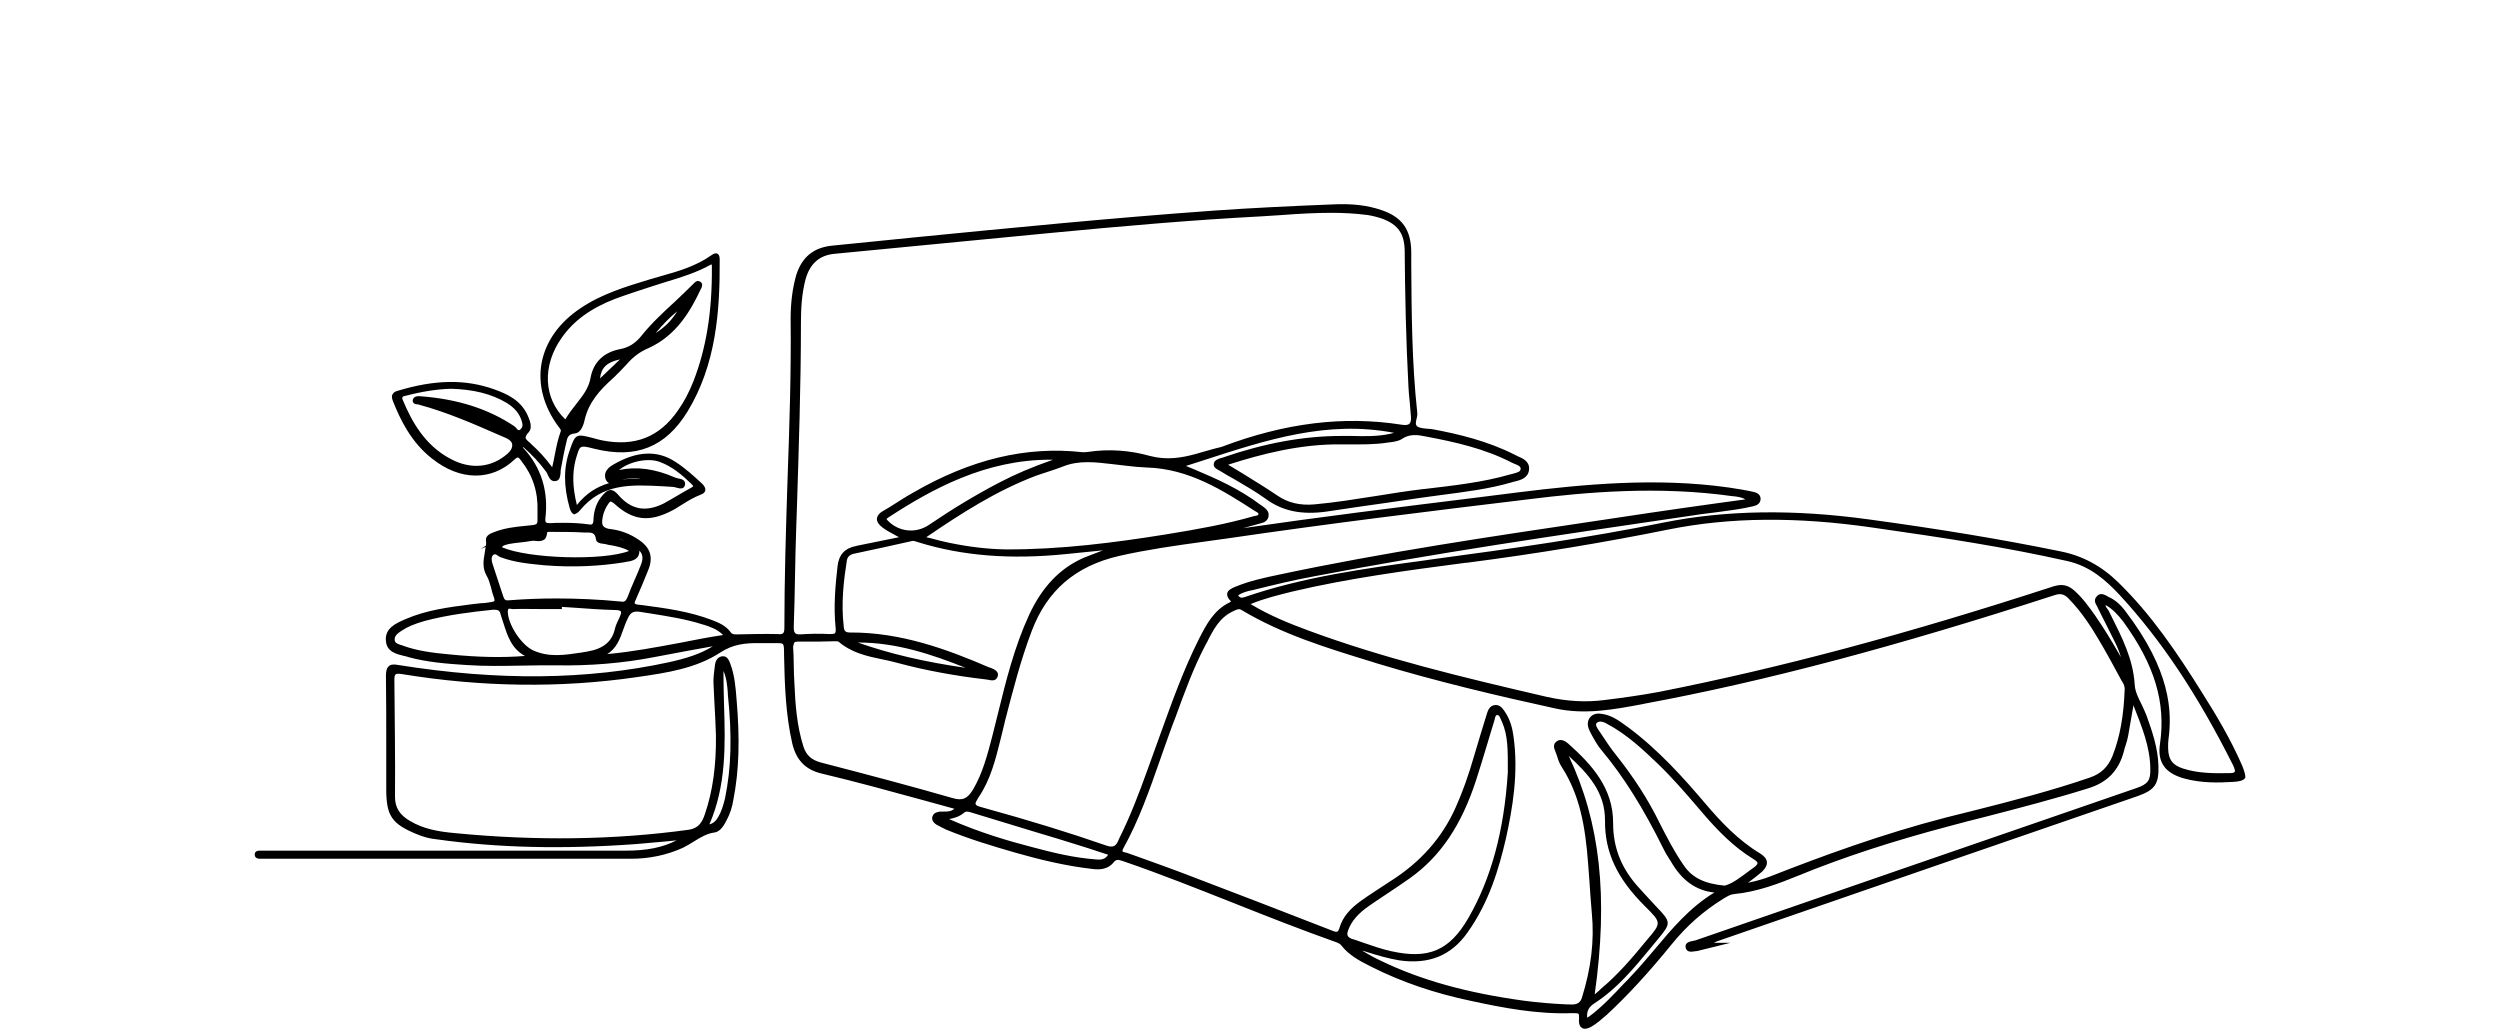 <?xml version="1.0" encoding="utf-8"?>
<svg xmlns="http://www.w3.org/2000/svg" xmlns:xlink="http://www.w3.org/1999/xlink" version="1.1" id="Ebene_1" x="0px" y="0px" viewBox="0 0 800 330.8" style="enable-background:new 0 0 800 330.8;" xml:space="preserve" width="314" height="130">
<path d="M717.5,244.8c-3.7-8.5-8.5-16.5-12.3-22.5c-8.9-14.3-16.9-25.9-27.2-36c-5.5-5.4-11.6-8.7-18.8-10.1  c-18.5-3.8-38.5-7.1-61.2-10.2c-24.1-3.3-45.6-3-65.6,1c-24.1,4.9-48.2,8.3-75,11.9l-1.3,0.2c-19.2,2.6-39.1,5.3-57.9,11.8  c-0.9,0.3-1.5,0.2-2-0.6c1.5-1,3.2-1.4,4.8-1.7c6.4-1.6,13-3.2,19.6-4.4c38.5-7.4,77.8-13.1,115.9-18.7l8.1-1.2  c1.6-0.2,3.2-0.4,4.8-0.6c3.8-0.5,7.8-1,11.6-1.9c0.8-0.2,2.3-0.6,2.4-2.3c0-1.7-1.5-2.1-2.3-2.3c-2.6-0.6-5.3-1-7.9-1.4  c-23.2-3.3-46.8-1-67,1.5c-4.8,0.6-9.5,1.2-14.3,1.8c-24.3,3-49.4,6.1-74.1,9.7c1.5-0.4,2.9-0.8,4.4-1.2c0.2-0.1,0.5-0.1,0.7-0.2  c1.2-0.3,2.6-0.6,3-2.2c0.4-1.8-0.9-2.7-2-3.5c-0.2-0.1-0.4-0.3-0.6-0.4c-6.6-5-14-8.3-20.9-11.2c-0.9-0.4-1.9-0.8-2.9-1.2  c1.9-0.6,3.7-1.2,5.6-1.8c20.3-6.6,39.6-12.9,61-8.8c-0.4,0.1-0.8,0.2-1.2,0.3c-4,0.9-8.2,0.8-12.3,0.7c-1.1,0-2.2,0-3.3,0  c-12.2,0-24.7,2.3-38.3,7c-0.1,0-0.3,0.1-0.4,0.1c-0.9,0.3-2.1,0.7-2.2,1.9c-0.1,1.1,0.9,1.6,1.7,2c0.2,0.1,0.4,0.2,0.5,0.3  c1.4,0.9,2.9,1.7,4.3,2.5c3.4,2,6.9,4,10.1,6.3c5.4,4,11.6,5.2,19.5,4.1c6.4-1,12.9-1.9,19.2-2.8c3.4-0.5,6.8-1,10.2-1.5  c2.4-0.3,4.8-0.7,7.3-1c7.5-1,15.2-1.9,22.7-4.1c0.3-0.1,0.5-0.2,0.8-0.2c2-0.5,4.4-1.2,4.6-3.9c0.2-2.5-1.9-3.5-3.6-4.2  c-0.3-0.2-0.7-0.3-1-0.5c-8.7-4.4-18-6.6-26-8.1c-0.6-0.1-1.2-0.2-1.8-0.2c-1.2-0.1-2.5-0.2-3.3-0.7c-0.7-0.5-0.6-1.3-0.3-2.5  c0.2-0.7,0.3-1.5,0.2-2.2c-1.7-15.7-1.8-31.7-1.9-47.2v-4.1c-0.1-7.1-3-11.1-9.6-13.3c-4.4-1.5-9.3-2.1-15.4-1.8  c-12.6,0.5-25.6,1.1-38.3,2c-32.1,2.3-64.6,5.5-96.1,8.6c-8.6,0.9-17.2,1.7-25.9,2.6c-6,0.6-9.7,3.7-11.5,9.4  c-1.2,4.2-1.8,8.8-1.8,14.1c0.2,17.2-0.4,34.8-1,51.7c-0.5,15.4-1,31.4-1,47.1c0,0.9-0.1,1.4-0.4,1.7c-0.3,0.3-0.8,0.4-1.6,0.3  c-4.4-0.1-8.8,0-13.1,0.1h-0.2c-0.8,0-1.4,0-1.9-0.7c-1.5-2.1-3.9-3.1-6-3.9c-7.3-2.8-15-3.8-22.5-4.8l-1-0.1  c-0.9-0.1-1.1-0.3-1.2-0.4c0-0.1-0.1-0.3,0.3-1.1c1.4-3.1,2.7-6.3,4-9.5c1.7-4.1,0.8-7.2-2.9-9.7c-2.7-1.9-5.8-3.1-9.1-3.5  c-1.2-0.1-2-0.5-2.4-1c-0.4-0.6-0.4-1.5-0.1-3c0.3-1.5,0.9-2.8,1.7-4c0.4-0.6,0.6-0.8,0.8-0.8s0.6,0.2,1.1,0.6  c6.1,5.6,11.4,6.1,18.9,2.1c1-0.5,1.9-1.2,2.8-1.7c1.9-1.2,3.9-2.4,6-3.2c0.9-0.3,1.4-0.8,1.5-1.4c0.1-0.6-0.2-1.3-1-2.1  c-2.6-2.4-5.4-5-8.7-7.1c-5.7-3.7-12.3-3.4-19.8,1c-2.3,1.3-3.1,3-2.3,4.9c0.3,0.5,0.6,0.8,1,1c-3.8,1.1-7.3,3.2-10.3,7  c-1.4-5.7-1.5-10.2-0.4-14.5c0.7-2.3,1-3.6,1.7-4c0.7-0.4,2-0.1,4.3,0.5c13.3,3.3,22.8-0.5,29.8-11.9c9.2-15.1,10.4-32.3,10.3-48.7  c0-0.4,0-1.4-0.7-1.8c-0.5-0.3-1.2-0.1-2,0.5c-4.8,3.4-10.5,5.1-15.9,6.6c-1,0.3-2.1,0.6-3.1,0.9l-0.7,0.2  c-7.5,2.3-15.3,4.6-22.1,9.2c-6.9,4.6-11.2,10.7-12.5,17.6c-1.2,6.7,0.6,13.8,5.4,20.3c0.1,0.1,0.2,0.2,0.3,0.4  c0.4,0.5,0.6,0.8,0.4,1.2c-0.9,2.5-1.4,5-1.9,7.6c-0.2,1.2-0.5,2.5-0.8,3.8c-2.3-3.1-4.4-5.3-6.5-7.2c-0.2-0.2-0.4-0.4-0.6-0.6  c-0.7-0.6-1.4-1.1-1.4-1.7c0-0.4,0.3-1,1-1.7c1.1-1.2,0.6-3.2-0.1-4.8c-2.1-5.3-6.7-7.4-10.9-8.9c-9.2-3.3-19-3.2-31.1,0.5  c-0.8,0.2-1.2,0.6-1.5,1.1c-0.4,0.7-0.1,1.5,0.2,2.3c2.1,5.3,5.6,12.9,12.4,18.2c9,7.2,19.1,7.3,26.5,0.3c0.4-0.4,0.8-0.6,1-0.6  c0.3,0,0.6,0.4,0.9,0.8c0.1,0.1,0.2,0.2,0.3,0.4c3.6,4.6,5.3,9.8,5.1,16c0,1,0,1.7,0,2.4c0,1.9,0,1.9-3.2,2.2l-1,0.1  c-3.1,0.3-6.4,0.7-9.5,1.9c-1.1,0.4-3,1.1-2.8,2.7c0.1,0.6,0.1,1.1,0,1.7l-1.7,1.1l1.6-0.7c-0.1,0.7-0.2,1.3-0.3,2  c-0.4,2.3-0.8,4.7,0.6,7.2c0.7,1.1,1,2.4,1.4,3.7c0.1,0.5,0.3,1,0.4,1.6c0.5,1.5,0.9,2.5,0.7,2.8s-1.3,0.4-2.7,0.6  c-0.5,0.1-0.9,0.1-1.4,0.1c-0.9,0.1-1.9,0.2-2.7,0.3l-0.8,0.1c-7,0.9-14.1,1.8-20.8,4.7c-3,1.3-6.8,2.9-6.3,7.1  c0.3,3.4,3.4,4.1,5.8,4.7c0.5,0.1,1,0.2,1.5,0.4c5.9,1.6,12.1,2.1,18.4,2.5c5.8,0.4,11.6,0.3,17.3,0.2c3.7-0.1,7.4-0.1,11.1-0.1  c11.4,0.2,21.7-0.7,31.6-2.6c3.5-0.7,7.1-1.3,10.6-2c2.8-0.5,5.5-1,8.3-1.5c-4,2.5-8.6,3.9-14,5.1c-26.3,5.7-54.6,6-86.6,0.9  c-1.6-0.3-2.5-0.2-3.1,0.4c-0.7,0.6-0.9,1.7-0.9,3.1c0.1,7.2,0.1,14.6,0.1,21.7c0,4.8,0,9.6,0,14.5c0,8.5,1.7,11.1,9.7,14.4  c2.1,0.9,4.3,1.5,6.6,1.7c19.3,2.7,40.1,3.2,63.6,1.5c3.4-0.3,6.8-0.6,10.2-0.9c0.9-0.1,1.8-0.2,2.8-0.3c-4.4,2.3-9.6,3.3-16.1,3.3  c-19.1,0-38.3,0-57.4,0s-38.3,0-57.4,0h-2.2c-0.5,0-1.2,0-1.6,0.4c-0.2,0.2-0.3,0.6-0.3,0.9c0,0.6,0.4,1.3,1.7,1.3h1.9  c13,0,26,0,38.9,0c25.5,0,51.9,0,77.8,0c6.1,0,11.6-1.2,16.7-3.5c1.2-0.6,2.4-1.3,3.5-2c2.1-1.3,4.2-2.6,6.6-2.9  c2.1-0.3,3.2-2.6,4-4.1c1-1.9,1.7-4,2.1-6.5c1.8-9.3,2.1-19.2,1-32c-0.3-3.8-0.6-7.7-2-11.4l-0.1-0.3c-0.4-0.9-0.9-2.2-2.4-2.1  c-0.9,0.1-2.1,0.6-2.4,2.7l-0.1,0.8c-0.2,1.5-0.4,3.1-0.4,4.7c0.1,2.1,0.2,4.3,0.3,6.4c0.2,3.5,0.4,7.2,0.5,10.8  c0.1,9.5-1,17.7-3.5,25c-0.9,2.8-2.1,4.6-5.1,5.1c-23.9,3.3-49.1,3.6-74.8,1.1c-5.7-0.5-10.3-1.4-14.5-3.9c-3.3-1.9-4.8-4.3-4.8-7.7  c0.1-12.5-0.1-25.2-0.2-37.4c0-1,0.1-1.6,0.4-1.8s0.8-0.3,2-0.1c25.6,4.2,50.8,4.5,75,1l0.7-0.1c9-1.3,18.4-2.7,26.2-7.8  c4-2.6,7.8-3.1,12.8-3h3.8c1.9,0,3-0.1,3.4,0.3c0.4,0.4,0.4,1.5,0.4,3.6c0.2,9.5,0.5,18.8,2.6,28.1c1.3,5.5,4.3,8.6,9.7,9.8  c10.5,2.5,21.1,5.4,31.3,8.2c3.6,1,7.2,2,10.9,3c-1,0.9-2.2,0.9-3.4,0.9c-0.4,0-0.7,0-1.1,0c-0.7,0.1-2,0.2-2.5,1.5  c-0.2,0.6-0.3,1.7,1.3,2.7c0.7,0.4,1.3,0.7,1.9,1c0.3,0.1,0.6,0.3,1,0.5c7.5,3.1,15.2,5.4,22.5,7.5c6.7,1.9,15.6,4.2,24.8,5.2  c1.9,0.2,4.6,0.2,6.5-2.2c0.8-1,1.5-0.8,2.8-0.4c12.3,4.2,24.5,9.1,36.4,13.8c10.3,4.1,21,8.3,31.7,12.1l0.3,0.1  c0.7,0.3,1.2,0.5,1.6,1c2.4,3.1,5.7,4.9,9.5,6.8c9.7,4.9,20.2,8.5,32.1,11c10.2,2.2,21,4.3,32.4,3.9c0.9,0,1.6,0,1.9,0.2  c0.2,0.2,0.2,0.7,0.2,1.5c-0.2,1.9,0.4,2.7,0.9,3c0.2,0.2,0.6,0.3,1,0.3c0.5,0,1.2-0.2,2.1-0.7c1.8-1.1,3.3-2.4,4.9-3.8  c6.7-6.2,13.3-13.4,20.8-22.6c4.7-5.8,10.1-10.6,16.6-14.6c1.2-0.7,2.1-1.3,3.3-1.4c7.4-0.7,14.4-3.4,20.3-5.8  c14.6-6,30.6-11.2,48.8-16c3.7-1,7.5-2,11.2-2.9c10.8-2.8,22-5.7,32.9-9.1c6.3-1.9,10-5.8,11.6-12.1c0.1-0.6,0.3-1.1,0.5-1.7  c0.3-1,0.6-1.9,0.8-3c0.6-3.3,1.1-6.3,1.7-9.8c2.8,7.1,5.3,13.3,5.4,20.2c0.1,3.8-0.7,5-4.5,6.3c-52.3,18-98.5,34-141,48.7  c-0.3,0.1-0.6,0.1-0.9,0.2c-1,0.2-2.6,0.5-2.3,2.1s1.9,1.4,3,1.2c0.3,0,0.6-0.1,0.8-0.1l10.5-2.6h-5.3c0.4-0.2,0.7-0.3,1.1-0.5  c22.5-7.8,44.9-15.5,67.4-23.3c22.3-7.7,44.6-15.4,67-23.1c5.7-2,7-3.9,6.8-9.9c-0.2-5.6-2-10.9-3.8-15.9c-0.5-1.2-1-2.4-1.6-3.6  c-1.1-2.2-2.1-4.2-2.2-6.4c-0.5-8.1-4.1-15.1-7.5-21.9l-0.8-1.6c-0.1-0.2-0.2-0.4-0.4-0.6c-0.3-0.4-0.6-0.8-0.6-1.3  c2.1,1.2,3.8,2.9,5.7,5.4c10,13.8,13.6,25.8,11.7,39c-0.9,5.9,1.6,9.4,7.7,11.1c5.4,1.5,11,1.4,15.7,1.1c1.9-0.1,3.3-0.4,3.9-1.3  C718.6,247.9,718.2,246.6,717.5,244.8z M680,195.2c-1.6-2.1-3.4-3.6-5.3-4.4c-0.2-0.1-0.3-0.2-0.5-0.3c-0.5-0.3-1.2-0.6-1.8-0.6  c-0.5,0-1,0.2-1.4,0.7c-1.1,1.1-0.5,2.3,0,3.1c0.1,0.1,0.1,0.3,0.2,0.4c0.9,1.8,1.8,3.7,2.7,5.4c0.9,1.8,1.8,3.6,2.7,5.4  c0.8,1.6,1.6,3.4,2.1,5.2c-0.3-0.5-0.5-0.9-0.8-1.4c-2.3-4-4.8-8.1-7.5-12c-2-2.8-4-5.6-6.6-7.9c-2-1.8-3.9-2.2-6.6-1.4  c-47.3,15.4-87.4,26.1-126.3,33.8c-5.9,1.1-11.8,1.9-17.4,2.6c-6.1,0.8-12.2,0.4-18.5-1c-27.6-6.4-52.4-12.4-76.5-21.3  c-5.9-2.2-12.2-4.7-18.3-8.4c4.6-1.9,9-2.9,13.3-4c18.2-4.3,37.1-6.8,55.4-9.2h0.3c22.4-2.9,44.2-6.5,64.9-10.7  c19.5-3.9,40.8-4.1,65-0.6c23.2,3.3,42.7,6.3,62.3,10.7c7.4,1.6,12.5,6.2,16.9,10.9c13.2,14.3,24.8,31.6,36.3,54.5  c0.5,1.1,0.7,1.8,0.5,2.1s-0.8,0.4-1.9,0.4l0,0c-5.3,0.1-10.1,0-14.7-1.5c-3.3-1.1-4.6-2.8-4.7-6.4c0-0.2,0-0.5,0-0.7  c0-0.7,0-1.4,0.1-2.1C695.1,227.5,694.7,214.4,680,195.2z M517.3,241.6c-2-2.4-3.7-5.2-5.5-7.8l-0.2-0.3c-0.7-1-1.1-1.8-0.7-2.3  c0.3-0.3,0.7-0.5,1.2-0.5c0.6,0,1.3,0.2,2.1,0.7c6.3,3.3,11.6,8.3,16.2,12.7c4.7,4.5,9,9.5,13.2,14.4c0.8,0.9,1.6,1.9,2.4,2.8  c3.7,4.2,8.7,9.5,15.1,13.4c1,0.6,1.3,1,1.3,1.3c0,0.3-0.3,0.7-0.9,1.2c-0.6,0.4-1.2,0.9-1.8,1.3c-2.7,2-5.2,4-7.8,4.7  c-6.4-0.6-10.4-2.5-13.1-6.5c-3-4.3-5.4-9-7.7-13.5C527.4,255.6,522.7,248.4,517.3,241.6z M560,281.8c1.5-1.1,2.7-2.1,3.9-3.1  c1.1-1.1,1.6-2.1,1.5-3.1s-0.8-1.8-2-2.6c-7.2-4.3-12.8-10.3-17.8-16.2c-6.8-8-15-17.2-24.9-24.5l-0.3-0.2c-2.2-1.6-4.5-3.3-7.4-3.8  c-1.5-0.3-3.2-0.3-4.3,1.2c-1.2,1.7-0.3,3.6,0,4.2l0.5,1c1,1.8,2,3.7,3.4,5.3c7,8.4,13.2,18.3,19.6,31.2c0.5,1.1,1.1,2.1,1.7,3  c0.2,0.4,0.4,0.7,0.7,1.1c3.5,6.2,8.1,9.5,14,10.1c-7.8,4.7-13.6,11.6-19.2,18.3c-2.4,2.8-4.8,5.7-7.4,8.4c-0.7,0.8-1.5,1.6-2.2,2.3  c-3.5,3.7-7.1,7.6-11.3,10.7c-0.2,0.1-0.4,0.2-0.6,0.4c-0.2-2.2,0.5-3.5,2.4-4.7c7.1-4.6,12.5-11.1,17.7-17.4c0.8-1,1.6-1.9,2.4-2.9  c4.4-5.3,4.4-5.6-0.3-10.5l-0.1-0.1c-1.2-1.3-2.5-2.7-3.7-4c-0.6-0.7-1.3-1.4-1.9-2.1c-5.5-6-8.2-12.7-8.2-20.5  c0.1-11.2-6.8-18.8-14.2-25.4l-0.1-0.1c-0.6-0.5-1.5-1.2-2.5-1.2c-0.4,0-0.8,0.1-1.2,0.4c-1.4,0.9-0.9,2.3-0.5,3.2  c0.1,0.2,0.1,0.4,0.2,0.6l0.1,0.2c0.5,1.5,0.9,3,1.8,4.3c5.7,8.9,7.5,18.8,8.4,30.9c0.1,1.8,0.3,3.5,0.4,5.3  c0.2,3.5,0.5,7.1,0.8,10.7c0.8,8.5-0.2,17.3-3.2,26.9c-0.7,2.3-2.6,2.2-4.5,2.1h-0.3c-4.7-0.2-9.4-0.6-13.9-1.2  c-18.1-2.5-32.6-6.5-45.5-12.7c-2-0.9-3.9-2-5.8-3.1l-0.3-0.2c0.5,0.1,1,0.3,1.4,0.4c3.4,1.1,6.9,2.1,10.4,2.7  c9.5,1.4,16.7-1.5,21.9-8.9c7-9.8,10.1-20.7,12.3-30.1c2.1-9.6,4.1-21,2.4-32.8c-0.3-2.3-1-5.2-2.7-7.7c-0.7-1-1.5-2.3-3.1-2.2  c-1.9,0.1-2.4,1.9-2.7,2.8c-1.3,4.3-2.7,8.7-4,13.2c-1.9,6.6-3.8,11.9-6,16.8c-4.3,9.6-11.1,17.4-20.9,23.6  c-3.5,2.3-6.5,4.2-9.3,6.2c-3.7,2.6-5.9,5.3-6.9,8.5c-0.2,0.8-0.5,1.2-0.7,1.4c-0.3,0.1-0.8,0.1-1.7-0.3  c-15.4-6-31.2-12.1-48.3-18.6c-3.5-1.3-7-2.6-10.4-3.8c-2.3-0.8-4.6-1.7-7-2.5c-0.2-0.1-0.3-0.1-0.5-0.1c-0.4-0.1-0.8-0.2-0.9-0.4  c0-0.1-0.1-0.3,0.3-1c5-9,8.4-18.8,11.7-28.2c0.9-2.7,1.9-5.3,2.8-7.9c0.7-2,1.4-3.9,2.2-5.9c2.8-7.7,5.7-15.7,9.6-23.1l0.4-0.7  c2.1-4.2,4.1-8.1,8.6-10.1c0.1-0.1,0.3-0.1,0.4-0.2c0.8-0.3,1.3-0.6,2.1-0.1c13,7.8,27.5,12.2,41.5,16.5l1.9,0.6  c19.2,5.8,38.7,10.4,57,14.4c9.5,2.1,18.9,0.3,28-1.4l0.4-0.1c38.8-7.2,80.6-18.3,131.5-34.8c2.1-0.7,3.3,0,4.5,1.3  c4.1,4.2,7.2,9.1,9.5,13c2.4,4,4.6,8.1,7.3,13.1c0.7,1,1,1.8,1,2.7c-0.3,8.5-1.5,15.3-3.9,21.4c-1.4,3.5-3.7,5.7-7.2,6.9  c-12.2,4.2-25,7.5-37.3,10.6c-2.9,0.7-5.9,1.5-8.8,2.2c-20.5,5.3-39.8,12.4-56.1,18.8c-2.1,0.8-4.3,1.5-7.4,2.1  C559.6,282.1,559.8,282,560,281.8z M513.6,262.4c-0.1,10,3.8,18.5,12.9,27.5c5.2,5.2,5.2,5.2,0.5,10.7c-4.9,6-9.4,11.2-14.8,15.7  l-0.5,0.5c-0.5,0.4-1,0.9-1.4,1.2c4.4-31.2,1.8-54.9-8.3-76.3C508.1,247.3,513.7,253.3,513.6,262.4z M431.4,297.5L431.4,297.5  c1.1-3,3.2-5.4,6.8-7.9c1.7-1.2,3.4-2.3,5.2-3.5c2.6-1.7,5.2-3.5,7.8-5.3c9.8-7,16.5-17,21.2-31.5c1.2-3.7,2.3-7.4,3.4-11  c0.8-2.6,1.5-5.1,2.3-7.6c0.1-0.2,0.1-0.5,0.2-0.7c0.2-1.1,0.4-1.4,0.9-1.4s0.8,0.7,1.2,1.7c0.1,0.1,0.1,0.3,0.2,0.4  c2,4.5,1.9,9.2,1.9,15.6v0.7c-1.2,18.7-5.3,33.9-12.7,46.7c-6,10.3-12.7,13.1-24.5,10.5c-3.3-0.7-6.6-1.9-9.8-3c-1-0.4-2-0.7-3-1  C431.1,299.6,430.9,298.9,431.4,297.5z M337,146.9c-6.9,2.4-12.2,4.7-17,7.2c-7.5,3.9-15,8.4-22.8,13.7c-4.2,2.8-9.6,2.2-13.1-1.4  l0,0c-0.4-0.4-0.4-0.5-0.4-0.5s0-0.1,0.4-0.4c14.2-9.3,31.3-18.6,51.9-18.6C336.4,146.9,336.7,146.9,337,146.9z M274.5,205.4  c0.1,0,0.1,0,0.2,0c12.2,0,23.5,3.8,34.3,8.1C295.8,211.6,284.7,209,274.5,205.4z M373.1,170.8c-16.2,2.6-33.7,4.9-51.4,4.8  c-5.7-0.1-11.6-0.8-17.9-2.1c-2-0.4-3.9-0.9-6.1-1.5c-0.4-0.1-0.8-0.2-1.3-0.3c11.3-7.7,22.5-14.9,35.2-19.7  c1.2-0.4,2.4-0.8,3.6-1.2c1.6-0.5,3.3-1.1,4.9-1.7c5.1-2.1,10.5-1.4,15.7-0.8c0.9,0.1,1.7,0.2,2.6,0.3l1.7,0.2  c2.3,0.3,4.6,0.5,6.9,0.6c13.5,0.4,24.3,7.3,34.7,14l0.2,0.1c0.7,0.4,0.9,0.6,0.8,0.9c-0.1,0.3-0.5,0.4-1.1,0.5  c-0.1,0-0.3,0.1-0.5,0.1C392.4,167.5,383.6,169.1,373.1,170.8z M382.5,145.1c-4.4,1.2-9.2,2-14.5,0.6c-6.4-1.8-13.1-2.3-19.8-1.3  c-0.6,0.1-1.2,0.1-1.8,0.1c-17.9-2-35.7,2.2-54.3,13c-2,1.1-4,2.4-5.9,3.6c-1.2,0.8-2.4,1.5-3.6,2.2c-1.3,0.7-1.9,1.6-2,2.5  c0,1,0.6,1.9,1.8,2.8c1.2,0.9,2.5,1.6,4,2.4c0.4,0.2,0.8,0.5,1.3,0.7c-4.8,1-9,1.8-13.3,2.7l-0.4,0.1c-3.7,0.7-5.6,2.8-6,6.6  c-0.7,6.2-1.3,12.8-0.6,19.6c0.1,0.9,0,1.4-0.2,1.7c-0.2,0.2-0.7,0.3-1.6,0.3c-3.4-0.2-6.7-0.1-9.6,0.1c-0.8,0-1.4-0.1-1.6-0.5  c-0.3-0.3-0.4-0.9-0.4-1.9l0,0c0.2-5.3,0.3-10.7,0.4-16c0.1-5.2,0.2-10.6,0.4-16l0.2-5.7c0.6-19.5,1.3-39.6,1.3-59.5  c0-4.3,0.2-9.3,1.5-14.1c1.4-5,4.5-7.7,9.4-8.1c11.4-1.1,22.8-2.2,34.2-3.3c11.4-1.1,22.8-2.2,34.2-3.3c23-2.2,45.6-4.2,68.5-5.4  c2.1-0.1,4.1-0.3,6.2-0.4c5.2-0.4,10.5-0.7,15.8-0.7c3.8,0,7.7,0.2,11.5,0.7c1.4,0.2,3,0.6,4.8,1.2c5,1.9,7,4.8,7.1,10.2  c0.1,13.2,0.4,28.5,1.2,43.5c0.1,1.6,0.2,3.2,0.4,4.8c0.1,1.6,0.3,3.2,0.4,4.8c0.1,1.2-0.1,1.9-0.5,2.3c-0.4,0.4-1.2,0.5-2.5,0.3  c-18.5-2.9-37.3-0.6-57.6,7.1C387.9,143.5,385.4,144.3,382.5,145.1z M254.2,205.4c0.2-0.2,0.6-0.3,1.2-0.3c0.1,0,0.2,0,0.2,0  c2.3,0,4.5,0,6.7,0c1.5,0,3-0.1,4.5-0.1h0.3c0.4,0,1,0,1.2,0.1c4.2,3.6,9.2,4.7,14.1,5.7c1.6,0.3,3.2,0.7,4.7,1.1  c9.3,2.5,18.8,4.2,28.3,5.3c0.2,0,0.4,0.1,0.7,0.1c1,0.2,2.7,0.7,3.2-1.2c0.4-1.5-1.3-2.2-2.3-2.6c-0.1-0.1-0.3-0.1-0.4-0.1  c-13.6-5.9-28.5-11.3-44.5-11.2c-1.5,0-2-0.4-2.1-1.9c-0.9-7.5,0-14.9,1-21.2c0.2-1.1,0.9-1.8,2.2-2.1c6.1-1.3,12.2-2.6,18.3-4  l0.4-0.1c0.5-0.1,1.3,0.2,1.9,0.4c14.1,4.4,29.6,5.6,47.3,3.8c3.9-0.4,7.9-0.8,11.9-1.2c-0.1,0-0.2,0.1-0.3,0.1  c-1.9,0.7-3.8,1.5-5.7,2.2c-7.7,3.3-13.5,9.3-17.7,18.4c-4.7,10.2-7.4,21.1-10,31.7c-0.5,1.9-0.9,3.7-1.4,5.6l-0.4,1.6  c-1.5,5.7-3,11.6-6.1,16.9c-1.8,3-3.4,3.7-6.5,2.8l0,0c-13.2-3.8-26.4-7.3-42.2-11.4c-3-0.8-4.7-2.3-5.6-5.1  c-2.1-6.6-2.6-13.4-2.9-20.4c-0.1-1.9-0.2-3.8-0.2-5.7s-0.1-3.9-0.2-5.8C253.9,206.2,254,205.7,254.2,205.4z M310.5,259.7  c6.9,2.1,13.8,4.2,20.7,6.3c4.8,1.4,9.6,2.9,14.4,4.4c2,0.6,4.1,1.3,6.2,2c0.9,0.3,1.8,0.6,2.8,0.9c-0.9,1.5-2.2,1.7-4,1.5l0,0  c-6.8-0.5-13.5-2.1-20.2-3.9c-7.4-1.9-17-4.7-26.7-9c1.7-0.3,3.4-0.8,5-2.2C309,259.5,309.6,259.4,310.5,259.7z M353.8,270.3  c-11.5-4-24.1-7.9-39.7-12.2c-1.2-0.3-1.8-0.6-1.9-1c-0.2-0.4,0.4-1.2,0.9-2.1c3.9-5.7,5.5-12.3,7.1-18.7c0.4-1.5,0.7-3,1.1-4.5  l0.3-1.3c2.5-9.6,5-19.5,8.6-28.9c4.9-12.9,14-20.7,27.9-23.9c8.8-2,17.9-3.3,26.7-4.5c2.6-0.4,5.3-0.7,7.9-1.1  c32.7-4.8,65.4-8.8,97-12.6c17.7-2.2,41-4.3,64.9-0.9h0.3c1.3,0.2,2.5,0.3,3.6,1c-2.9,0.4-5.9,0.8-8.8,1.2c-7.1,1-14.4,2-21.7,3.1  c-5.6,0.8-11.1,1.7-16.7,2.5c-33.6,5-68.3,10.1-102.1,17.3c-4.8,1-9.4,2-14,3.9c-1.1,0.5-2.3,1-2.5,2.1c-0.1,0.7,0.2,1.5,1,2.3  c0.2,0.2,0.2,0.3,0.2,0.3s-0.1,0.1-0.5,0.3c-4.9,2.4-7.3,6.9-9.6,11.4l-0.1,0.2c-5.1,10.1-8.9,20.9-12.7,31.4  c-1.3,3.6-2.6,7.2-3.9,10.8c-2.7,7.5-5.5,14.8-9,21.8C357.2,270.6,356.3,271.2,353.8,270.3z M444.2,141.4c0.3,0,0.6-0.1,0.9-0.1  c1.3-0.2,2.6-0.4,3.6-1.1c2.4-1.6,4.9-1.3,7.7-0.7c9,1.7,18.6,3.8,27.3,8.3c0.3,0.1,0.6,0.3,0.9,0.4c1.3,0.5,2.1,0.9,2,1.7  c-0.1,0.9-1.1,1.1-2.5,1.5c-0.3,0.1-0.5,0.1-0.8,0.2c-9,2.6-18.5,3.6-27.7,4.7h-0.2c-5,0.6-10.1,1.4-15,2.2  c-6.5,1-13.1,2.1-19.8,2.7c-4.6,0.4-8.4-0.5-11.8-2.8c-3.5-2.4-7.2-4.6-11-7c-1.6-1-3.2-1.9-4.8-2.9c10.6-3.4,23.2-6.7,36.4-6.5h2  C435.5,142,439.9,142.1,444.2,141.4z M134.6,126.6c-1.8-0.2-2.3,0.5-2.5,1.1c-0.1,0.4,0,0.8,0.2,1c0.3,0.4,0.9,0.5,1.4,0.5  c0.2,0,0.3,0,0.4,0.1c8.9,2.4,17.4,6.1,25.6,9.7l2.3,1c1.1,0.5,1.8,1.2,1.9,2c0.1,0.9-0.3,1.9-1.4,2.9c-5.2,4.6-11.8,5.2-18.2,1.8  c-8.5-4.4-12.7-12.4-15.4-18.9c-0.2-0.4-0.2-0.7-0.1-0.9c0.1-0.3,0.6-0.4,1.2-0.5c4.9-1.3,10-2.1,14.3-2.2  c7.2,0.2,12.9,1.6,17.8,4.5c2.6,1.6,4.2,3.5,4.9,6c0.4,1.2,0.2,2-0.6,2.6l0,0c-0.4,0.3-0.6,0.2-1.1-0.4c-0.2-0.2-0.4-0.5-0.7-0.7  C156.4,130.7,146.6,127.5,134.6,126.6z M192,120.9c0.4-3.5,2.2-5.2,6.4-6.1C196.3,116.8,194.1,118.9,192,120.9z M209.8,106.4  c2.3-2.8,4.5-5,6.9-7C215,102.3,212.6,104.6,209.8,106.4z M197.9,172.2c0.6,0.2,1.2,0.3,1.8,0.6  C199.1,172.6,198.5,172.4,197.9,172.2z M175.1,170.1l0.4-0.1c0.3,0,0.6,0,0.8,0c0.1,0,0.3,0,0.4,0c3.4,0,6.8,0,10.2,0.2  c0.3,0,0.5,0,0.8,0c1.6,0,2.7,0,3,2.1c0.1,1.2,1.4,1.4,2.3,1.5c0.3,0,0.5,0.1,0.7,0.1c0.6,0.2,1.3,0.3,2,0.4c2,0.4,3.9,0.8,5.6,1.8  c-8.2,3.2-32.3,2.5-40.7-1.2c0.3-0.5,0.9-0.7,1.8-0.9l0.3-0.1c1.2-0.2,2.4-0.4,3.6-0.5c1.2-0.1,2.4-0.3,3.7-0.5c0.4-0.1,1-0.1,1.5,0  c0.8,0.1,1.7,0.1,2.4-0.3C174.5,172.4,175,171.5,175.1,170.1z M159.3,177.6c0.3,0.2,0.6,0.4,0.9,0.5c4.5,1.7,9.1,2.1,14.2,2.6  c9,0.7,17.5,0.3,25.5-1l0.4-0.1c1.5-0.2,3.1-0.5,3.9-1.8c0.3-0.5,0.4-1.1,0.4-1.8c1.1,1.1,1.3,2.5,0.5,4.5c-0.6,1.6-1.3,3.2-2,4.8  c-0.8,1.8-1.6,3.7-2.3,5.6c-0.5,1.2-1,1.6-2,1.4c-7.2-0.7-14.1-1-20.8-1c-5.2,0-10.3,0.2-15.3,0.6c-0.9,0.1-1.3-0.2-1.6-1.1  l-0.7-2.1c-0.9-2.8-1.9-5.7-2.8-8.5c-0.3-1-0.5-2.1,0.2-2.8C158.3,177,158.6,177.1,159.3,177.6z M158.3,194.9c1.1,0,1.7,0.4,1.9,1.5  c0.1,0.4,0.3,0.9,0.4,1.3c0.2,0.5,0.3,1,0.5,1.5c1.3,4.1,2.6,8.2,6.9,10.5c-7.5,0.6-15.2,0.4-24.2-0.5l0,0  c-5.4-0.5-10.2-1.1-14.9-2.8c-0.2-0.1-0.4-0.2-0.6-0.2c-1.2-0.4-2-0.7-2-1.7c-0.1-1.2,0.9-2,2.1-2.8c1.9-1.3,4.3-2.3,7.5-3.2  c7.5-2,15.2-2.9,21.9-3.6C158,194.9,158.2,194.9,158.3,194.9z M162.8,194.6c0,0,0.1,0,0.2,0c0.1,0,0.3,0,0.4,0  c0.2,0,0.4,0.1,0.5,0.1c3.4-0.1,6.8,0,10.2,0c1.7,0,3.4,0,5.2,0h0.5V194c1,0.1,2.1,0.1,3.1,0.2c4.6,0.3,9.3,0.7,13.9,0.8  c1.4,0,1.8,0.3,1.9,0.5c0.2,0.4-0.2,1.3-0.5,2c-0.5,1-1.1,2.2-1.4,3.4c-0.9,4.2-3.7,6.5-8.9,7.4c-0.6,0.1-1.2,0.2-1.8,0.3  c-5.3,0.8-10.3,1.6-15.3-0.6l0,0c-4-1.7-8.5-8.7-8.3-12.8C162.6,194.7,162.7,194.6,162.8,194.6z M199.5,201.1  c0.3-0.9,0.7-1.9,1.1-2.8c0.8-1.9,1.5-2.8,3.1-2.8c0.3,0,0.7,0,1.2,0.1c1.1,0.2,2.1,0.3,3.2,0.5c5.6,0.9,11.5,1.8,17,3.6h0.1  c2.1,0.7,4.3,1.4,6.2,3.3c-4.7,0.7-9.3,1.6-13.8,2.5c-7.6,1.4-15.4,2.9-23.3,3.6C197.3,207.3,198.4,204.2,199.5,201.1z M203.6,152.8  c0.5,0,0.9,0,1.4,0.1c-2.1,0-4.1,0.1-6,0.4C200.4,153,202,152.8,203.6,152.8z M185.6,163.1c7.2-8.8,16.6-8.2,26.5-7.7  c1.1,0.1,2.1,0.1,3.2,0.2c0.3,0,0.6,0.1,1,0.2c0.8,0.2,1.6,0.5,2.3,0.1c0.3-0.2,0.5-0.5,0.6-1c0.1-0.4,0-0.8-0.2-1.1  c-0.4-0.6-1.2-0.8-2-0.9c-0.4-0.1-0.7-0.2-1-0.3c-6.4-2.8-12.2-3.6-17.9-2.4c3.2-2.7,9.2-4,13-2.6c4.1,1.5,7.3,4.3,10.2,7.1  c0.4,0.4,0.5,0.6,0.5,0.6s0,0.2-0.5,0.5c-1.4,0.8-2.9,1.6-4.2,2.4c-1.5,0.9-3.1,1.8-4.7,2.7c-5.8,2.9-10.5,2-14.6-2.8  c-0.9-1-1.6-1.5-2.4-1.5c-0.9,0-1.7,0.7-2.3,1.4c-2.1,2.2-3.1,5-3.2,8.2c0,0.7-0.2,1.2-0.4,1.3c-0.2,0.2-0.6,0.2-1.1,0.1  c-2.7-0.4-5.5-0.5-8.2-0.5c-1.4,0-2.7,0-4,0.1c-0.7,0-1.3,0-1.5-0.3c-0.2-0.2-0.2-0.5-0.2-1c1.1-8.9-1.3-16.6-7.1-22.8  c0-0.1,0-0.2,0-0.3l0,0c2.9,2.6,5.3,5.1,7.4,8c0.2,0.3,0.4,0.6,0.5,1c0.5,1,1.1,2.3,2.7,1.9c1.2-0.3,1.3-1.7,1.4-2.8  c0-0.4,0-0.8,0.1-1.1c0.1-0.7,0.3-1.4,0.4-2.1c0.3-1.8,0.7-3.6,1.1-5.4c0.1-0.3,0.1-0.5,0.2-0.8c0.3-1.6,0.6-2.8,2.7-3  c1.5-0.1,2.6-1.6,3.2-4.4c1.3-5.5,4.6-9.3,9.2-13.4c1.5-1.4,2.9-2.9,4.3-4.4c2-2.3,4.1-3.9,6.9-5.1c8.9-4,13.5-11.9,16.8-19l0.1-0.1  c0.2-0.5,0.7-1.6-0.4-2.2c-0.9-0.5-1.5,0.1-1.9,0.5c-0.1,0.1-0.2,0.2-0.3,0.3c-1.9,1.9-3.8,3.7-5.7,5.5c-3.7,3.4-7.6,7-10.8,11  c-1.9,2.4-4.1,3.8-6.8,4.3c-5.3,1-8.6,4.2-9.5,9.1c-0.6,3.5-2.6,5.9-4.7,8.6c-1.2,1.5-2.4,3.1-3.4,4.8c-7-6.7-7.5-17.2-1.1-26.2  c3.8-5.4,9.3-9.4,17.1-12.4c3.8-1.4,7.5-2.6,11.5-3.9l1.9-0.6c0.8-0.3,1.7-0.5,2.5-0.8c5-1.5,10.2-3.1,14.8-5.7  c0.2,0.1,0.2,0.3,0.2,0.7v0.2c0.1,14.3-1.8,25.9-5.9,36.5c-1.4,3.5-3,6.6-5,9.4c-5.9,8.5-13.8,11.6-24.3,9.5c-1-0.2-2-0.5-3.1-0.8  c-5.1-1.3-5.4-1.2-7.1,3.7c-2.1,5.7-2.1,11.7-0.1,18.8c0.4,1.4,1,1.9,1.5,2C184.1,164.2,184.8,164.1,185.6,163.1z M231.7,225.6  c-0.1-3.6-0.2-7.4-0.2-11.1c1,2.2,1.2,4.6,1.4,6.9v0.5c1.4,13.4,1.1,23.7-0.9,33.4c-0.6,2.4-1.2,4.3-2.1,5.8  c-0.6,1.1-1.4,2.1-2.9,2.5C232.4,251.2,232.1,238.2,231.7,225.6z"/>
</svg>

